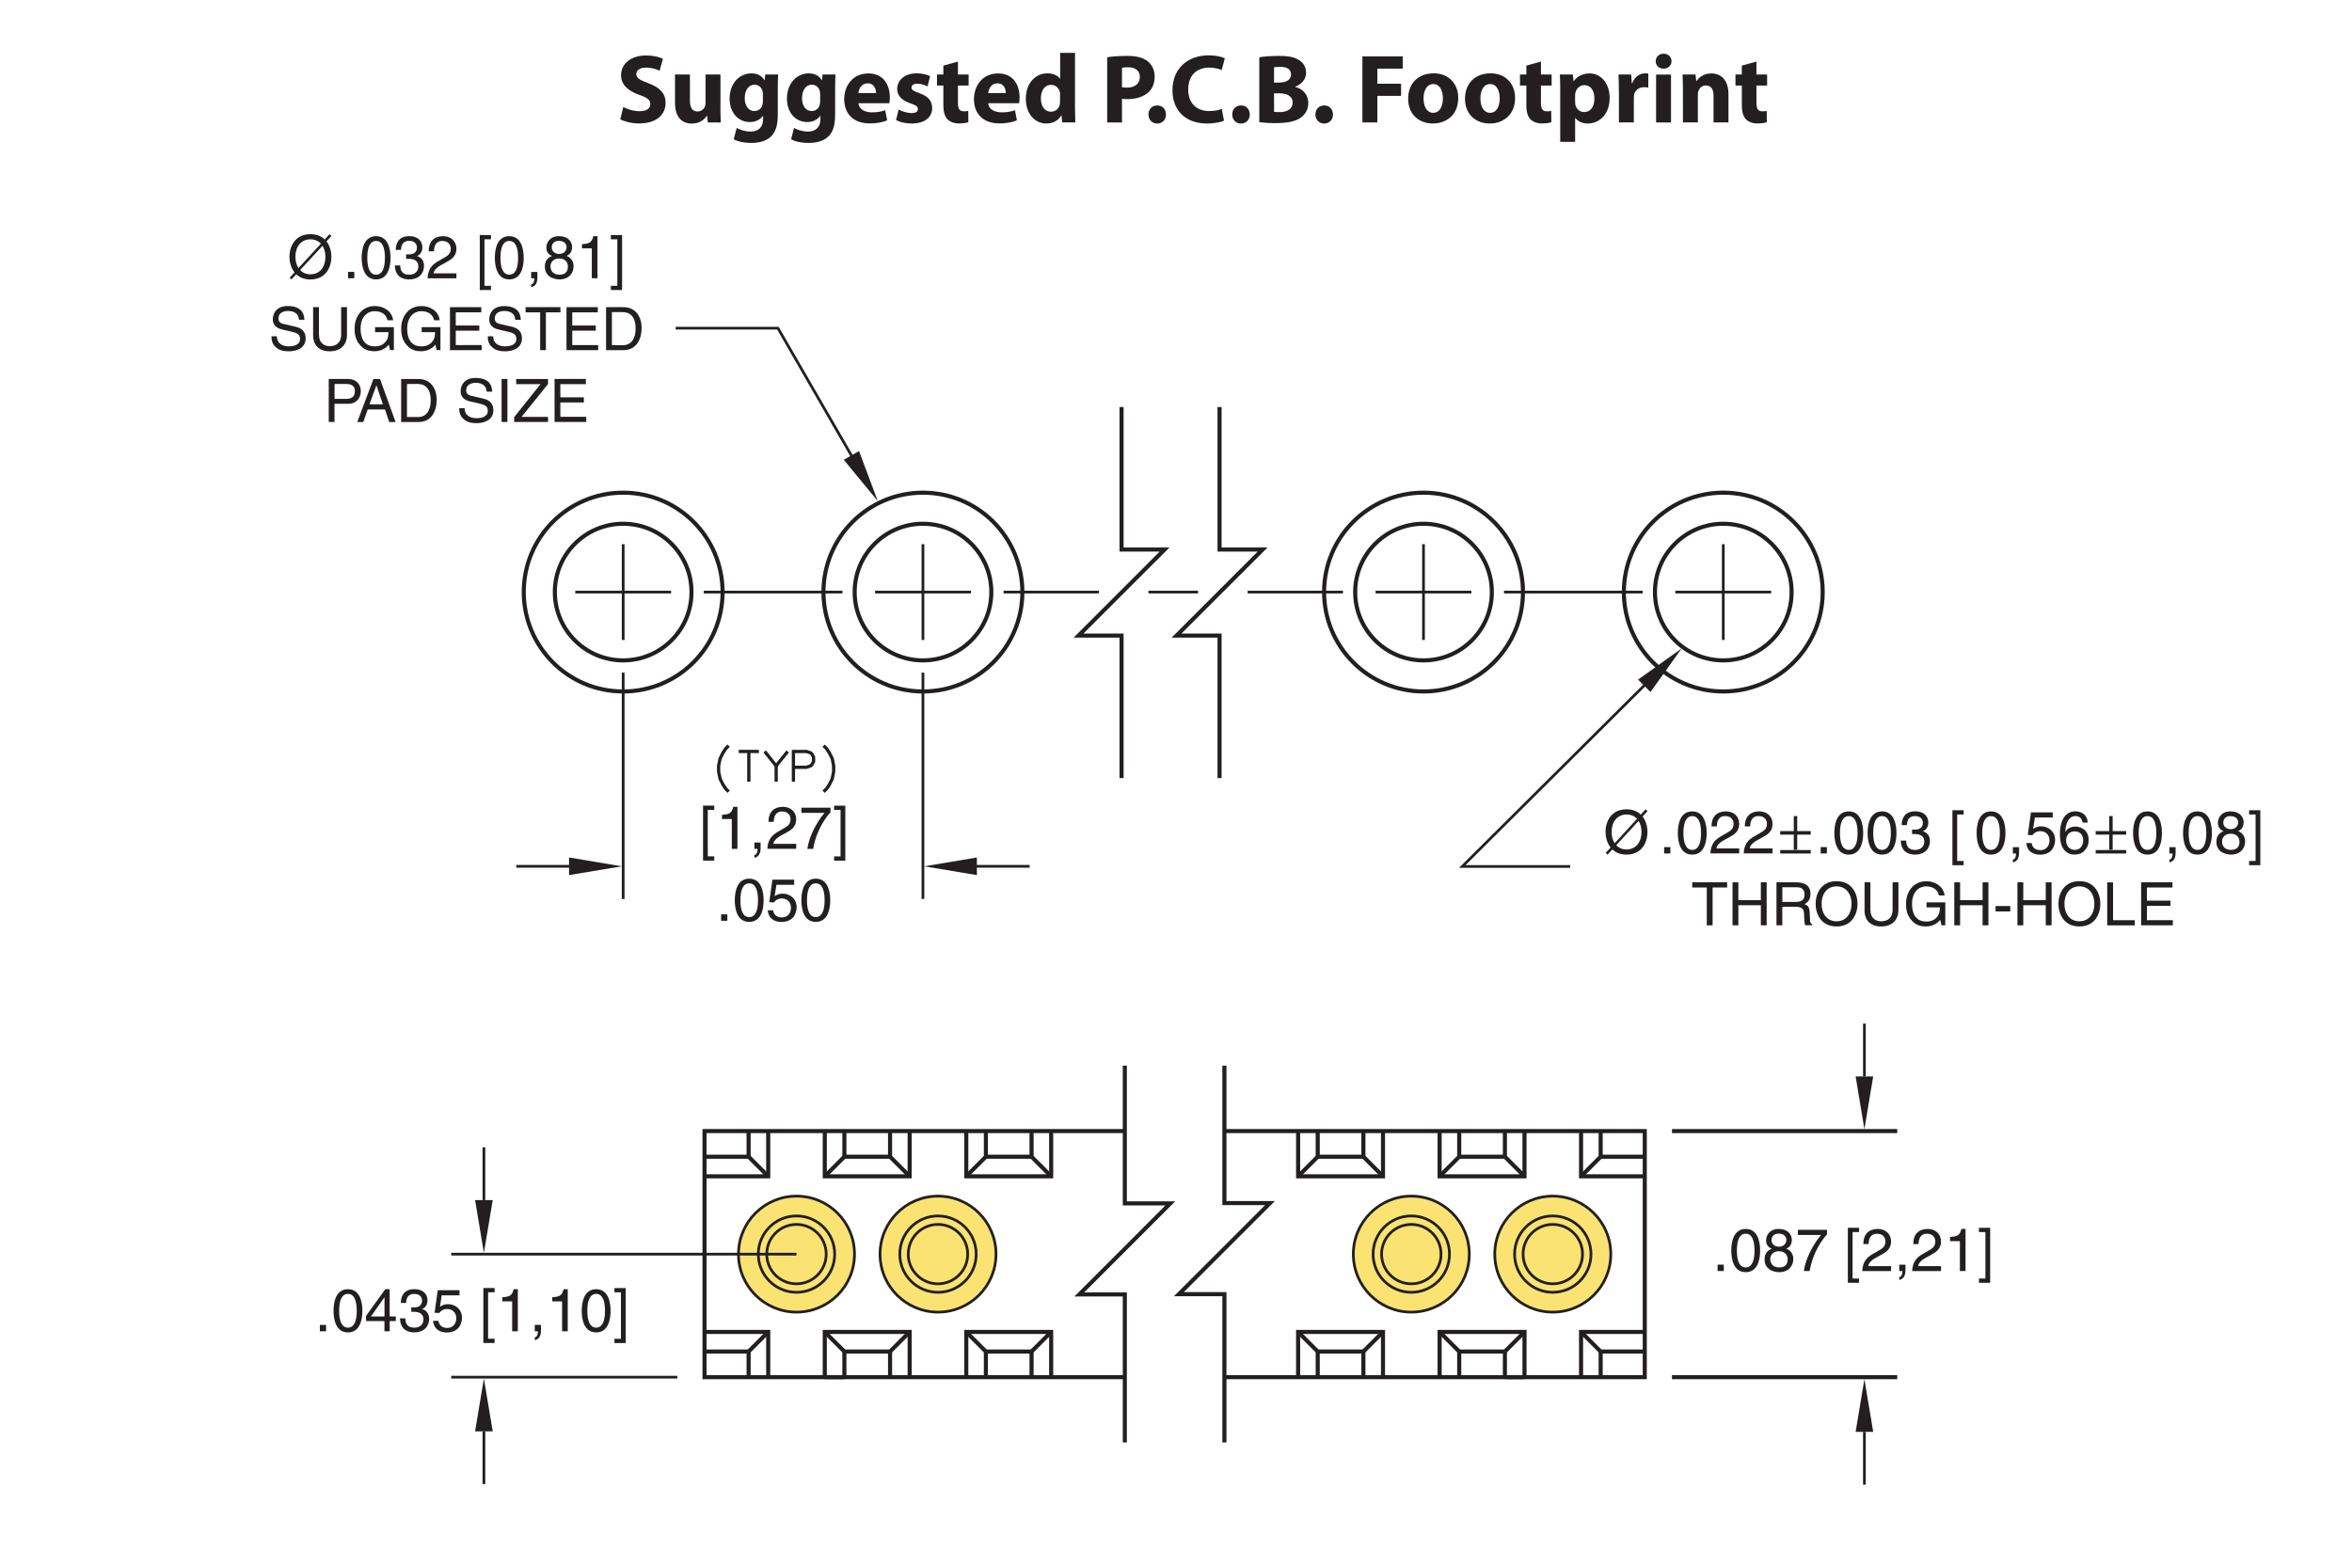 <?xml version="1.0" encoding="utf-8"?>
<!-- Generator: Adobe Illustrator 15.1.0, SVG Export Plug-In  -->
<!DOCTYPE svg PUBLIC "-//W3C//DTD SVG 1.1//EN" "http://www.w3.org/Graphics/SVG/1.1/DTD/svg11.dtd">
<svg version="1.1"
	 xmlns="http://www.w3.org/2000/svg" xmlns:xlink="http://www.w3.org/1999/xlink" xmlns:a="http://ns.adobe.com/AdobeSVGViewerExtensions/3.0/"
	 x="0px" y="0px" width="432px" height="288px" viewBox="-49.31 -7.43 432 288"
	 style="enable-background:new -49.31 -7.43 432 288;" xml:space="preserve">
<style type="text/css">
<![CDATA[
	.st0{fill:none;stroke:#231F20;stroke-width:0.6;stroke-miterlimit:10;}
	.st1{fill:none;stroke:#ED1C24;stroke-width:0.25;stroke-miterlimit:10;}
	.st2{fill:none;stroke:#231F20;stroke-width:0.5;stroke-miterlimit:10;stroke-dasharray:25.469;}
	.st3{fill:#FAE373;stroke:#231F20;stroke-width:0.5;stroke-miterlimit:10;}
	.st4{fill:#231F20;}
	.st5{fill:none;stroke:#231F20;stroke-width:0.5;stroke-miterlimit:10;}
	.st6{fill:none;stroke:#231F20;stroke-width:0.75;stroke-miterlimit:500;}
	.st7{font-size:6;}
	.st8{font-size:9;}
	.st9{fill:none;stroke:#231F20;stroke-width:0.75;stroke-linecap:round;stroke-linejoin:round;stroke-miterlimit:10;}
	.st10{letter-spacing:-1;}
	.st11{letter-spacing:-2;}
	.st12{fill:none;stroke:#231F20;stroke-width:0.5;stroke-miterlimit:10;stroke-dasharray:9.11,9.11;}
	.st13{fill:#231F20;stroke:#231F20;stroke-width:0.5;}
	.st14{fill:none;stroke:#231F20;stroke-width:0.75;stroke-miterlimit:10;}
	.st15{font-family:'Helvetica';}
	.st16{font-size:10;}
	.st17{font-size:11;}
	.st18{font-size:18;}
	.st19{font-family:'Simplex';}
	.st20{font-family:'MyriadPro-Bold';}
]]>
</style>
<defs>
</defs>
<line class="st5" x1="39.57" y1="213.04" x2="39.57" y2="203.34"/>
<line class="st5" x1="39.57" y1="255.52" x2="39.57" y2="265.21"/>
<polygon class="st4" points="37.95,213.04 41.19,213.04 39.57,222.73 "/>
<polygon class="st4" points="37.95,255.52 41.19,255.52 39.57,245.82 "/>
<line class="st5" x1="293.13" y1="190.32" x2="293.13" y2="180.62"/>
<polygon class="st4" points="291.52,190.32 294.75,190.32 293.13,200.01 "/>
<line class="st5" x1="293.13" y1="255.62" x2="293.13" y2="265.32"/>
<polygon class="st4" points="291.52,255.62 294.75,255.62 293.13,245.93 "/>
<g>
	<path class="st4" d="M10.58,237.14H9.44v-1.17h1.14V237.14z"/>
	<path class="st4" d="M14.6,237.35c-2.22,0-2.65-2.37-2.65-3.97c0-1.61,0.43-3.97,2.65-3.97c2.22,0,2.65,2.37,2.65,3.97
		C17.25,234.98,16.82,237.35,14.6,237.35z M14.6,230.27c-1.11,0-1.62,1.17-1.62,3.1c0,1.94,0.51,3.1,1.62,3.1
		c1.11,0,1.62-1.17,1.62-3.1C16.21,231.44,15.71,230.27,14.6,230.27z"/>
	<path class="st4" d="M22.27,235.26v1.88h-0.97v-1.88h-3.38v-0.95l3.54-4.91h0.8v5.02h1.13v0.84H22.27z M18.82,234.42h2.49v-3.51
		h-0.02L18.82,234.42z"/>
	<path class="st4" d="M26.23,232.74c0.17,0.01,0.34,0.02,0.51,0.02c0.75,0,1.47-0.3,1.47-1.27c0-0.46-0.28-1.22-1.43-1.22
		c-1.38,0-1.46,1.12-1.51,1.66h-0.95c0-1.13,0.46-2.53,2.5-2.53c1.5,0,2.39,0.86,2.39,2.04c0,0.99-0.57,1.46-0.99,1.59v0.02
		c0.75,0.24,1.29,0.77,1.29,1.8c0,1.27-0.81,2.49-2.78,2.49c-0.57,0-1.06-0.14-1.43-0.34c-0.86-0.45-1.09-1.34-1.16-2.23h1
		c0.03,0.73,0.21,1.71,1.65,1.71c0.99,0,1.68-0.6,1.68-1.5c0-1.3-1.14-1.42-1.8-1.42c-0.14,0-0.3,0.01-0.44,0.01V232.74z"/>
	<path class="st4" d="M31.5,232.64c0.33-0.25,0.8-0.48,1.5-0.48c1.25,0,2.54,0.88,2.54,2.48c0,0.86-0.39,2.72-2.81,2.72
		c-1.01,0-2.31-0.41-2.5-2.13h1c0.1,0.9,0.77,1.3,1.64,1.3c1,0,1.63-0.8,1.63-1.77c0-1.11-0.76-1.72-1.72-1.72
		c-0.56,0-1.07,0.26-1.43,0.74l-0.84-0.04l0.58-4.15h4v0.95h-3.28L31.5,232.64z"/>
	<path class="st4" d="M40.34,238.51h1.19v0.78h-2.06v-10.1h2.06v0.78h-1.19V238.51z"/>
	<path class="st4" d="M45.79,237.14h-1.03v-5.49h-1.8v-0.77c1.25-0.09,1.77-0.21,2.08-1.47h0.76V237.14z"/>
	<path class="st4" d="M48.91,235.97h1.14v1.08c0,1.5-0.92,1.67-1.14,1.71v-0.51c0.46-0.04,0.58-0.59,0.58-1.11h-0.58V235.97z"/>
	<path class="st4" d="M54.96,237.14h-1.03v-5.49h-1.8v-0.77c1.25-0.09,1.77-0.21,2.08-1.47h0.76V237.14z"/>
	<path class="st4" d="M60.19,237.35c-2.22,0-2.65-2.37-2.65-3.97c0-1.61,0.43-3.97,2.65-3.97c2.22,0,2.65,2.37,2.65,3.97
		C62.84,234.98,62.41,237.35,60.19,237.35z M60.19,230.27c-1.11,0-1.62,1.17-1.62,3.1c0,1.94,0.51,3.1,1.62,3.1
		c1.11,0,1.62-1.17,1.62-3.1C61.81,231.44,61.3,230.27,60.19,230.27z"/>
	<path class="st4" d="M64.74,229.98h-1.19v-0.78h2.06v10.1h-2.06v-0.78h1.19V229.98z"/>
</g>
<g>
	<path class="st4" d="M267.31,226.07h-1.14v-1.17h1.14V226.07z"/>
	<path class="st4" d="M271.33,226.28c-2.22,0-2.65-2.37-2.65-3.97c0-1.61,0.43-3.97,2.65-3.97s2.65,2.37,2.65,3.97
		C273.98,223.91,273.55,226.28,271.33,226.28z M271.33,219.21c-1.11,0-1.62,1.17-1.62,3.1c0,1.94,0.51,3.1,1.62,3.1
		s1.62-1.17,1.62-3.1C272.95,220.37,272.44,219.21,271.33,219.21z"/>
	<path class="st4" d="M278.81,221.96c1.04,0.44,1.26,1.3,1.26,1.88c0,1.24-0.79,2.44-2.62,2.44c-0.43,0-1.24-0.11-1.86-0.59
		c-0.79-0.63-0.79-1.46-0.79-1.84c0-0.95,0.5-1.55,1.31-1.88c-0.66-0.25-1.04-0.78-1.04-1.51c0-0.8,0.5-2.12,2.34-2.12
		c1.72,0,2.39,1.09,2.39,1.99C279.8,221.44,279.15,221.78,278.81,221.96z M275.84,223.87c0,0.62,0.31,1.54,1.65,1.54
		c0.7,0,1.55-0.25,1.55-1.46c0-1.04-0.73-1.51-1.61-1.51C276.34,222.44,275.84,223.16,275.84,223.87z M278.8,220.36
		c0-0.47-0.31-1.16-1.44-1.16c-1.03,0-1.29,0.71-1.29,1.21c0,0.74,0.65,1.19,1.35,1.19C278.26,221.6,278.8,221.06,278.8,220.36z"/>
	<path class="st4" d="M280.91,218.5h5.35v0.85c-0.77,0.8-2.62,3.27-3.18,6.72h-1.07c0.26-2.12,1.67-4.89,3.16-6.62h-4.26V218.5z"/>
	<path class="st4" d="M290.96,227.45h1.19v0.78h-2.06v-10.1h2.06v0.78h-1.19V227.45z"/>
	<path class="st4" d="M292.94,221.11c0-2.52,1.84-2.77,2.67-2.77c1.34,0,2.42,0.87,2.42,2.31c0,1.39-0.91,1.97-2.07,2.59l-0.8,0.44
		c-1.06,0.58-1.29,1.19-1.33,1.49h4.2v0.91h-5.29c0.05-1.61,0.78-2.46,1.81-3.07l1.02-0.59c0.83-0.47,1.42-0.79,1.42-1.8
		c0-0.62-0.4-1.4-1.53-1.4c-1.46,0-1.53,1.36-1.56,1.9H292.94z"/>
	<path class="st4" d="M299.53,224.9h1.14v1.08c0,1.5-0.92,1.67-1.14,1.71v-0.51c0.46-0.04,0.58-0.59,0.58-1.11h-0.58V224.9z"/>
	<path class="st4" d="M302.11,221.11c0-2.52,1.84-2.77,2.67-2.77c1.34,0,2.42,0.87,2.42,2.31c0,1.39-0.91,1.97-2.07,2.59l-0.8,0.44
		c-1.06,0.58-1.29,1.19-1.33,1.49h4.2v0.91h-5.29c0.05-1.61,0.78-2.46,1.81-3.07l1.02-0.59c0.83-0.47,1.42-0.79,1.42-1.8
		c0-0.62-0.4-1.4-1.53-1.4c-1.46,0-1.53,1.36-1.56,1.9H302.11z"/>
	<path class="st4" d="M311.7,226.07h-1.03v-5.49h-1.8v-0.77c1.25-0.09,1.77-0.21,2.08-1.47h0.76V226.07z"/>
	<path class="st4" d="M315.36,218.91h-1.19v-0.78h2.06v10.1h-2.06v-0.78h1.19V218.91z"/>
</g>
<g>
	<path class="st4" d="M65.17,12.24c0.72,0.38,1.87,0.76,3.04,0.76c1.26,0,1.93-0.52,1.93-1.31c0-0.76-0.58-1.19-2.03-1.69
		c-2.02-0.72-3.35-1.84-3.35-3.6c0-2.07,1.75-3.64,4.59-3.64c1.39,0,2.38,0.27,3.1,0.61l-0.61,2.2c-0.47-0.23-1.35-0.58-2.52-0.58
		c-1.19,0-1.76,0.56-1.76,1.17c0,0.77,0.67,1.12,2.25,1.71c2.14,0.79,3.13,1.91,3.13,3.62c0,2.03-1.55,3.76-4.88,3.76
		c-1.39,0-2.75-0.38-3.44-0.76L65.17,12.24z"/>
	<path class="st4" d="M83.01,12.24c0,1.15,0.04,2.09,0.07,2.83h-2.38l-0.13-1.24h-0.05c-0.34,0.54-1.17,1.44-2.75,1.44
		c-1.8,0-3.1-1.12-3.1-3.84V6.26h2.74V11c0,1.28,0.41,2.05,1.39,2.05c0.76,0,1.21-0.52,1.37-0.95c0.07-0.16,0.11-0.36,0.11-0.59
		V6.26h2.74V12.24z"/>
	<path class="st4" d="M93.54,13.79c0,1.69-0.34,3.08-1.35,3.96c-0.95,0.83-2.27,1.08-3.56,1.08c-1.17,0-2.38-0.23-3.17-0.67
		L86,16.07c0.56,0.32,1.51,0.67,2.56,0.67c1.3,0,2.29-0.68,2.29-2.32v-0.56h-0.04c-0.52,0.72-1.37,1.13-2.38,1.13
		c-2.18,0-3.73-1.76-3.73-4.29c0-2.84,1.82-4.65,4-4.65c1.21,0,1.96,0.52,2.41,1.26h0.04l0.09-1.06h2.38
		c-0.04,0.58-0.07,1.31-0.07,2.63V13.79z M90.81,9.84c0-0.16-0.02-0.34-0.05-0.5c-0.2-0.72-0.72-1.21-1.48-1.21
		c-1.01,0-1.8,0.9-1.8,2.5c0,1.31,0.65,2.34,1.78,2.34c0.72,0,1.28-0.47,1.46-1.1c0.07-0.22,0.09-0.5,0.09-0.74V9.84z"/>
	<path class="st4" d="M104.07,13.79c0,1.69-0.34,3.08-1.35,3.96c-0.95,0.83-2.27,1.08-3.56,1.08c-1.17,0-2.38-0.23-3.17-0.67
		l0.54-2.09c0.56,0.32,1.51,0.67,2.56,0.67c1.3,0,2.29-0.68,2.29-2.32v-0.56h-0.04c-0.52,0.72-1.37,1.13-2.38,1.13
		c-2.18,0-3.73-1.76-3.73-4.29c0-2.84,1.82-4.65,4-4.65c1.21,0,1.96,0.52,2.41,1.26h0.04l0.09-1.06h2.38
		c-0.04,0.58-0.07,1.31-0.07,2.63V13.79z M101.33,9.84c0-0.16-0.02-0.34-0.05-0.5c-0.2-0.72-0.72-1.21-1.48-1.21
		c-1.01,0-1.8,0.9-1.8,2.5c0,1.31,0.65,2.34,1.78,2.34c0.72,0,1.28-0.47,1.46-1.1c0.07-0.22,0.09-0.5,0.09-0.74V9.84z"/>
	<path class="st4" d="M108.37,11.54c0.07,1.13,1.21,1.67,2.48,1.67c0.94,0,1.69-0.13,2.43-0.38l0.36,1.85
		c-0.9,0.38-2,0.56-3.19,0.56c-2.99,0-4.7-1.73-4.7-4.48c0-2.23,1.39-4.7,4.45-4.7c2.84,0,3.93,2.21,3.93,4.39
		c0,0.47-0.05,0.88-0.09,1.08H108.37z M111.59,9.66c0-0.67-0.29-1.78-1.55-1.78c-1.15,0-1.62,1.06-1.69,1.78H111.59z"/>
	<path class="st4" d="M115.75,12.69c0.5,0.31,1.55,0.65,2.36,0.65c0.83,0,1.17-0.27,1.17-0.72c0-0.47-0.27-0.68-1.28-1.03
		c-1.84-0.61-2.54-1.6-2.52-2.65c0-1.66,1.4-2.9,3.58-2.9c1.03,0,1.93,0.25,2.47,0.52l-0.47,1.89c-0.4-0.22-1.17-0.5-1.91-0.5
		c-0.67,0-1.04,0.27-1.04,0.7c0,0.43,0.34,0.65,1.42,1.03c1.67,0.58,2.36,1.44,2.38,2.72c0,1.66-1.28,2.86-3.8,2.86
		c-1.15,0-2.18-0.27-2.84-0.63L115.75,12.69z"/>
	<path class="st4" d="M126.64,3.88v2.38h1.96v2.02h-1.96v3.19c0,1.06,0.27,1.55,1.08,1.55c0.38,0,0.56-0.02,0.81-0.07l0.02,2.07
		c-0.34,0.13-1.01,0.23-1.76,0.23c-0.88,0-1.62-0.31-2.07-0.76c-0.5-0.52-0.76-1.37-0.76-2.61v-3.6h-1.17V6.26h1.17V4.62
		L126.64,3.88z"/>
	<path class="st4" d="M132.2,11.54c0.07,1.13,1.21,1.67,2.48,1.67c0.94,0,1.69-0.13,2.43-0.38l0.36,1.85c-0.9,0.38-2,0.56-3.19,0.56
		c-2.99,0-4.7-1.73-4.7-4.48c0-2.23,1.39-4.7,4.45-4.7c2.84,0,3.93,2.21,3.93,4.39c0,0.47-0.05,0.88-0.09,1.08H132.2z M135.43,9.66
		c0-0.67-0.29-1.78-1.55-1.78c-1.15,0-1.62,1.06-1.69,1.78H135.43z"/>
	<path class="st4" d="M148.14,2.28v10.15c0,0.99,0.04,2.03,0.07,2.63h-2.43l-0.11-1.28h-0.05c-0.54,0.97-1.62,1.48-2.75,1.48
		c-2.09,0-3.76-1.78-3.76-4.52c-0.02-2.97,1.84-4.7,3.94-4.7c1.1,0,1.93,0.4,2.32,0.99h0.04V2.28H148.14z M145.4,9.99
		c0-0.14,0-0.34-0.04-0.5c-0.16-0.72-0.76-1.33-1.6-1.33c-1.26,0-1.89,1.12-1.89,2.5c0,1.49,0.74,2.43,1.87,2.43
		c0.79,0,1.44-0.54,1.6-1.31c0.04-0.2,0.05-0.41,0.05-0.63V9.99z"/>
	<path class="st4" d="M154.05,3.09c0.85-0.14,2.03-0.25,3.71-0.25c1.69,0,2.9,0.32,3.71,0.97c0.79,0.61,1.3,1.62,1.3,2.81
		c0,1.19-0.38,2.21-1.12,2.88c-0.94,0.86-2.32,1.28-3.94,1.28c-0.36,0-0.68-0.02-0.94-0.07v4.36h-2.72V3.09z M156.77,8.6
		c0.23,0.05,0.5,0.07,0.92,0.07c1.46,0,2.36-0.74,2.36-1.96c0-1.12-0.77-1.78-2.16-1.78c-0.54,0-0.92,0.04-1.12,0.09V8.6z"/>
	<path class="st4" d="M161.63,13.61c0-0.99,0.67-1.67,1.62-1.67c0.94,0,1.58,0.67,1.6,1.67c0,0.95-0.65,1.66-1.64,1.66
		C162.3,15.26,161.63,14.56,161.63,13.61z"/>
	<path class="st4" d="M175.5,14.74c-0.49,0.23-1.64,0.52-3.1,0.52c-4.2,0-6.36-2.63-6.36-6.09c0-4.14,2.95-6.43,6.63-6.43
		c1.42,0,2.5,0.27,2.99,0.54l-0.58,2.16c-0.54-0.23-1.31-0.45-2.3-0.45c-2.16,0-3.85,1.31-3.85,4.02c0,2.43,1.44,3.96,3.87,3.96
		c0.85,0,1.75-0.16,2.3-0.4L175.5,14.74z"/>
	<path class="st4" d="M177.02,13.61c0-0.99,0.67-1.67,1.62-1.67c0.94,0,1.58,0.67,1.6,1.67c0,0.95-0.65,1.66-1.64,1.66
		C177.69,15.26,177.02,14.56,177.02,13.61z"/>
	<path class="st4" d="M181.99,3.09c0.72-0.13,2.16-0.25,3.55-0.25c1.67,0,2.7,0.16,3.6,0.68c0.85,0.45,1.44,1.28,1.44,2.4
		c0,1.06-0.63,2.05-2,2.57v0.04c1.39,0.36,2.41,1.42,2.41,2.97c0,1.12-0.5,1.98-1.26,2.59c-0.88,0.7-2.36,1.1-4.77,1.1
		c-1.35,0-2.36-0.09-2.97-0.18V3.09z M184.71,7.74h0.9c1.46,0,2.21-0.59,2.21-1.49c0-0.92-0.7-1.4-1.95-1.4
		c-0.61,0-0.95,0.04-1.17,0.07V7.74z M184.71,13.12c0.27,0.04,0.59,0.04,1.06,0.04c1.24,0,2.34-0.49,2.34-1.76
		c0-1.21-1.1-1.69-2.47-1.69h-0.94V13.12z"/>
	<path class="st4" d="M192.3,13.61c0-0.99,0.67-1.67,1.62-1.67c0.94,0,1.58,0.67,1.6,1.67c0,0.95-0.65,1.66-1.64,1.66
		C192.97,15.26,192.3,14.56,192.3,13.61z"/>
	<path class="st4" d="M200.93,2.93h7.4v2.25h-4.66v2.77h4.36v2.23h-4.36v4.88h-2.74V2.93z"/>
	<path class="st4" d="M218.53,10.56c0,3.22-2.29,4.7-4.65,4.7c-2.57,0-4.55-1.69-4.55-4.54c0-2.86,1.87-4.68,4.72-4.68
		C216.73,6.05,218.53,7.9,218.53,10.56z M212.16,10.65c0,1.51,0.63,2.65,1.8,2.65c1.08,0,1.75-1.06,1.75-2.66
		c0-1.3-0.5-2.63-1.75-2.63C212.66,8.01,212.16,9.36,212.16,10.65z"/>
	<path class="st4" d="M228.97,10.56c0,3.22-2.29,4.7-4.65,4.7c-2.57,0-4.55-1.69-4.55-4.54c0-2.86,1.87-4.68,4.72-4.68
		C227.17,6.05,228.97,7.9,228.97,10.56z M222.6,10.65c0,1.51,0.63,2.65,1.8,2.65c1.08,0,1.75-1.06,1.75-2.66
		c0-1.3-0.5-2.63-1.75-2.63C223.1,8.01,222.6,9.36,222.6,10.65z"/>
	<path class="st4" d="M233.72,3.88v2.38h1.96v2.02h-1.96v3.19c0,1.06,0.27,1.55,1.08,1.55c0.38,0,0.56-0.02,0.81-0.07l0.02,2.07
		c-0.34,0.13-1.01,0.23-1.76,0.23c-0.88,0-1.62-0.31-2.07-0.76c-0.5-0.52-0.76-1.37-0.76-2.61v-3.6h-1.17V6.26h1.17V4.62
		L233.72,3.88z"/>
	<path class="st4" d="M237.27,9.21c0-1.15-0.04-2.13-0.07-2.95h2.38l0.13,1.22h0.04c0.65-0.92,1.66-1.42,2.93-1.42
		c1.93,0,3.66,1.67,3.66,4.48c0,3.21-2.04,4.72-4,4.72c-1.06,0-1.89-0.43-2.29-1.01H240v4.38h-2.74V9.21z M240,11.28
		c0,0.22,0.02,0.4,0.05,0.58c0.18,0.74,0.81,1.3,1.6,1.3c1.19,0,1.89-0.99,1.89-2.48c0-1.4-0.63-2.47-1.85-2.47
		c-0.78,0-1.46,0.58-1.64,1.39c-0.04,0.14-0.05,0.32-0.05,0.49V11.28z"/>
	<path class="st4" d="M248.03,9.16c0-1.3-0.02-2.14-0.07-2.9h2.34l0.11,1.62h0.07c0.45-1.3,1.51-1.84,2.38-1.84
		c0.25,0,0.38,0.02,0.58,0.05v2.57c-0.22-0.04-0.43-0.07-0.74-0.07c-1.01,0-1.69,0.54-1.87,1.39c-0.04,0.18-0.05,0.4-0.05,0.61v4.47
		h-2.74V9.16z"/>
	<path class="st4" d="M257.7,3.81c0,0.76-0.56,1.37-1.48,1.37c-0.86,0-1.42-0.61-1.42-1.37c0-0.77,0.58-1.37,1.46-1.37
		C257.14,2.44,257.68,3.04,257.7,3.81z M254.87,15.07v-8.8h2.74v8.8H254.87z"/>
	<path class="st4" d="M259.8,9.07c0-1.1-0.04-2.02-0.07-2.81h2.38l0.13,1.22h0.05c0.36-0.58,1.24-1.42,2.72-1.42
		c1.8,0,3.15,1.21,3.15,3.8v5.2h-2.74v-4.88c0-1.13-0.39-1.91-1.39-1.91c-0.76,0-1.21,0.52-1.4,1.03c-0.07,0.18-0.09,0.43-0.09,0.68
		v5.08h-2.74V9.07z"/>
	<path class="st4" d="M273.3,3.88v2.38h1.96v2.02h-1.96v3.19c0,1.06,0.27,1.55,1.08,1.55c0.38,0,0.56-0.02,0.81-0.07l0.02,2.07
		c-0.34,0.13-1.01,0.23-1.76,0.23c-0.88,0-1.62-0.31-2.07-0.76c-0.5-0.52-0.76-1.37-0.76-2.61v-3.6h-1.17V6.26h1.17V4.62L273.3,3.88
		z"/>
</g>
<line class="st14" x1="143.76" y1="208.67" x2="140.16" y2="205.07"/>
<line class="st14" x1="140.16" y1="205.07" x2="140.16" y2="200.36"/>
<line class="st14" x1="117.77" y1="208.67" x2="114.17" y2="205.07"/>
<line class="st14" x1="114.17" y1="205.07" x2="114.17" y2="200.36"/>
<line class="st14" x1="131.77" y1="205.07" x2="131.77" y2="200.36"/>
<line class="st14" x1="131.77" y1="205.07" x2="140.16" y2="205.07"/>
<line class="st14" x1="105.78" y1="205.07" x2="105.78" y2="200.36"/>
<line class="st14" x1="105.78" y1="205.07" x2="114.17" y2="205.07"/>
<line class="st14" x1="88.19" y1="205.07" x2="88.19" y2="200.36"/>
<line class="st14" x1="80.09" y1="205.07" x2="88.19" y2="205.07"/>
<line class="st14" x1="91.79" y1="208.67" x2="88.19" y2="205.07"/>
<line class="st14" x1="131.77" y1="205.07" x2="128.17" y2="208.67"/>
<line class="st14" x1="105.78" y1="205.07" x2="102.18" y2="208.67"/>
<polyline class="st14" points="80.09,208.67 91.79,208.67 91.79,200.36 "/>
<polyline class="st14" points="102.18,200.36 102.18,208.67 117.77,208.67 117.77,200.36 "/>
<polyline class="st14" points="128.17,200.36 128.17,208.67 143.76,208.67 143.76,200.36 "/>
<line class="st14" x1="128.17" y1="237.26" x2="131.77" y2="240.86"/>
<line class="st14" x1="140.16" y1="240.86" x2="143.76" y2="237.26"/>
<line class="st14" x1="140.16" y1="240.86" x2="131.77" y2="240.86"/>
<line class="st14" x1="140.16" y1="245.57" x2="140.16" y2="240.86"/>
<line class="st14" x1="131.77" y1="245.57" x2="131.77" y2="240.86"/>
<line class="st14" x1="114.17" y1="240.86" x2="117.77" y2="237.26"/>
<line class="st14" x1="114.17" y1="245.57" x2="114.17" y2="240.86"/>
<line class="st14" x1="102.18" y1="237.26" x2="105.78" y2="240.86"/>
<line class="st14" x1="114.17" y1="240.86" x2="105.78" y2="240.86"/>
<line class="st14" x1="105.78" y1="245.57" x2="105.78" y2="240.86"/>
<line class="st14" x1="88.19" y1="240.86" x2="91.79" y2="237.26"/>
<line class="st14" x1="88.19" y1="240.86" x2="80.09" y2="240.86"/>
<polyline class="st14" points="91.79,245.57 91.79,237.26 80.09,237.26 "/>
<line class="st14" x1="88.19" y1="245.57" x2="88.19" y2="240.86"/>
<line class="st14" x1="105.78" y1="245.57" x2="102.18" y2="245.57"/>
<polyline class="st14" points="102.18,245.57 102.18,237.26 117.77,237.26 117.77,245.57 "/>
<polyline class="st14" points="128.17,245.57 128.17,237.26 143.76,237.26 143.76,245.57 "/>
<path class="st3" d="M107.64,222.97c0-5.89-4.77-10.66-10.65-10.66s-10.66,4.77-10.66,10.66c0,5.88,4.77,10.65,10.66,10.65
	S107.64,228.85,107.64,222.97L107.64,222.97z"/>
<path class="st3" d="M133.63,222.97c0-5.89-4.77-10.66-10.65-10.66s-10.65,4.77-10.65,10.66c0,5.88,4.77,10.65,10.65,10.65
	S133.63,228.85,133.63,222.97L133.63,222.97z"/>
<polyline class="st14" points="157.29,200.36 80.09,200.36 80.09,245.57 157.29,245.57 "/>
<path class="st5" d="M129.99,222.97c0-3.88-3.14-7.02-7.02-7.02c-3.87,0-7.01,3.14-7.01,7.02c0,3.87,3.14,7.01,7.01,7.01
	C126.85,229.98,129.99,226.84,129.99,222.97L129.99,222.97z"/>
<path class="st5" d="M128.43,222.97c0-3.02-2.44-5.46-5.46-5.46c-3.02,0-5.46,2.44-5.46,5.46c0,3.01,2.44,5.45,5.46,5.45
	C125.98,228.42,128.43,225.98,128.43,222.97L128.43,222.97z"/>
<path class="st5" d="M104,222.97c0-3.88-3.14-7.02-7.01-7.02c-3.88,0-7.02,3.14-7.02,7.02c0,3.87,3.14,7.01,7.02,7.01
	C100.86,229.98,104,226.84,104,222.97L104,222.97z"/>
<path class="st5" d="M102.44,222.97c0-3.02-2.44-5.46-5.46-5.46c-3.01,0-5.46,2.44-5.46,5.46c0,3.01,2.44,5.45,5.46,5.45
	C100,228.42,102.44,225.98,102.44,222.97L102.44,222.97z"/>
<polyline class="st6" points="175.58,257.57 175.58,230.32 167.22,230.32 183.95,213.59 175.58,213.59 175.58,188.34 "/>
<polyline class="st6" points="157.29,257.57 157.29,230.37 148.93,230.37 165.65,213.64 157.29,213.64 157.29,188.34 "/>
<line class="st14" x1="189.12" y1="208.67" x2="192.72" y2="205.07"/>
<line class="st14" x1="192.72" y1="205.07" x2="192.72" y2="200.36"/>
<line class="st14" x1="215.11" y1="208.67" x2="218.71" y2="205.07"/>
<line class="st14" x1="218.71" y1="205.07" x2="218.71" y2="200.36"/>
<line class="st14" x1="201.11" y1="205.07" x2="201.11" y2="200.36"/>
<line class="st14" x1="201.11" y1="205.07" x2="192.72" y2="205.07"/>
<line class="st14" x1="227.1" y1="205.07" x2="227.1" y2="200.36"/>
<line class="st14" x1="227.1" y1="205.07" x2="218.71" y2="205.07"/>
<line class="st14" x1="244.69" y1="205.07" x2="244.69" y2="200.36"/>
<line class="st14" x1="252.79" y1="205.07" x2="244.69" y2="205.07"/>
<line class="st14" x1="241.09" y1="208.67" x2="244.69" y2="205.07"/>
<line class="st14" x1="201.11" y1="205.07" x2="204.71" y2="208.67"/>
<line class="st14" x1="227.1" y1="205.07" x2="230.7" y2="208.67"/>
<polyline class="st14" points="252.79,208.67 241.09,208.67 241.09,200.36 "/>
<polyline class="st14" points="230.7,200.36 230.7,208.67 215.11,208.67 215.11,200.36 "/>
<polyline class="st14" points="204.71,200.36 204.71,208.67 189.12,208.67 189.12,200.36 "/>
<line class="st14" x1="204.71" y1="237.26" x2="201.11" y2="240.86"/>
<line class="st14" x1="192.72" y1="240.86" x2="189.12" y2="237.26"/>
<line class="st14" x1="192.72" y1="240.86" x2="201.11" y2="240.86"/>
<line class="st14" x1="192.72" y1="245.57" x2="192.72" y2="240.86"/>
<line class="st14" x1="201.11" y1="245.57" x2="201.11" y2="240.86"/>
<line class="st14" x1="218.71" y1="240.86" x2="215.11" y2="237.26"/>
<line class="st14" x1="218.71" y1="245.57" x2="218.71" y2="240.86"/>
<line class="st14" x1="230.7" y1="237.26" x2="227.1" y2="240.86"/>
<line class="st14" x1="218.71" y1="240.86" x2="227.1" y2="240.86"/>
<line class="st14" x1="227.1" y1="245.57" x2="227.1" y2="240.86"/>
<line class="st14" x1="244.69" y1="240.86" x2="241.09" y2="237.26"/>
<line class="st14" x1="244.69" y1="240.86" x2="252.79" y2="240.86"/>
<polyline class="st14" points="241.09,245.57 241.09,237.26 252.79,237.26 "/>
<line class="st14" x1="244.69" y1="245.57" x2="244.69" y2="240.86"/>
<line class="st14" x1="227.1" y1="245.57" x2="230.7" y2="245.57"/>
<polyline class="st14" points="230.7,245.57 230.7,237.26 215.11,237.26 215.11,245.57 "/>
<polyline class="st14" points="204.71,245.57 204.71,237.26 189.12,237.26 189.12,245.57 "/>
<path class="st3" d="M225.24,222.97c0-5.89,4.77-10.66,10.65-10.66s10.66,4.77,10.66,10.66c0,5.88-4.77,10.65-10.66,10.65
	S225.24,228.85,225.24,222.97L225.24,222.97z"/>
<path class="st3" d="M199.26,222.97c0-5.89,4.77-10.66,10.65-10.66c5.88,0,10.65,4.77,10.65,10.66c0,5.88-4.77,10.65-10.65,10.65
	C204.03,233.62,199.26,228.85,199.26,222.97L199.26,222.97z"/>
<polyline class="st14" points="175.59,200.36 252.79,200.36 252.79,245.57 175.59,245.57 "/>
<path class="st5" d="M202.89,222.97c0-3.88,3.14-7.02,7.02-7.02c3.87,0,7.01,3.14,7.01,7.02c0,3.87-3.14,7.01-7.01,7.01
	C206.04,229.98,202.89,226.84,202.89,222.97L202.89,222.97z"/>
<path class="st5" d="M204.45,222.97c0-3.02,2.44-5.46,5.46-5.46c3.02,0,5.46,2.44,5.46,5.46c0,3.01-2.44,5.45-5.46,5.45
	C206.9,228.42,204.45,225.98,204.45,222.97L204.45,222.97z"/>
<path class="st5" d="M228.88,222.97c0-3.88,3.14-7.02,7.01-7.02c3.88,0,7.02,3.14,7.02,7.02c0,3.87-3.14,7.01-7.02,7.01
	C232.02,229.98,228.88,226.84,228.88,222.97L228.88,222.97z"/>
<path class="st5" d="M230.44,222.97c0-3.02,2.44-5.46,5.46-5.46c3.01,0,5.46,2.44,5.46,5.46c0,3.01-2.44,5.45-5.46,5.45
	C232.88,228.42,230.44,225.98,230.44,222.97L230.44,222.97z"/>
<line class="st6" x1="257.79" y1="200.36" x2="299.16" y2="200.36"/>
<line class="st6" x1="257.79" y1="245.57" x2="299.16" y2="245.57"/>
<line class="st5" x1="75.09" y1="245.57" x2="33.57" y2="245.57"/>
<line class="st5" x1="96.98" y1="222.97" x2="33.57" y2="222.97"/>
<polygon class="st4" points="105.67,77.04 108.47,75.43 111.92,84.63 "/>
<polyline class="st5" points="107.76,77.44 93.57,52.86 93.49,52.86 74.79,52.86 "/>
<polyline class="st0" points="84.53,129.56 84,130.08 83.48,130.88 82.95,131.94 82.68,133.26 82.68,134.32 82.95,135.64 
	83.48,136.7 84,137.49 84.53,138.01 "/>
<line class="st0" x1="88.23" y1="130.62" x2="88.23" y2="136.17"/>
<line class="st0" x1="86.38" y1="130.62" x2="90.08" y2="130.62"/>
<polyline class="st0" points="91.14,130.62 93.25,133.26 95.36,130.62 "/>
<line class="st0" x1="93.25" y1="133.26" x2="93.25" y2="136.17"/>
<polyline class="st0" points="96.42,136.17 96.42,130.62 98.8,130.62 99.59,130.88 99.85,131.15 100.12,131.67 100.12,132.46 
	99.85,133 99.59,133.26 98.8,133.53 96.42,133.53 "/>
<polyline class="st0" points="101.96,129.56 102.5,130.08 103.02,130.88 103.55,131.94 103.81,133.26 103.81,134.32 103.55,135.64 
	103.02,136.7 102.5,137.49 101.96,138.01 "/>
<polygon class="st4" points="130.12,153.33 130.12,150.1 120.42,151.72 "/>
<line class="st5" x1="129.12" y1="151.72" x2="139.81" y2="151.72"/>
<polygon class="st4" points="55.21,153.33 55.21,150.1 64.91,151.72 "/>
<line class="st5" x1="56.21" y1="151.72" x2="45.52" y2="151.72"/>
<g>
	<g>
		<line class="st5" x1="135.02" y1="101.34" x2="152.52" y2="101.34"/>
		<line class="st12" x1="161.63" y1="101.34" x2="175.29" y2="101.34"/>
		<line class="st5" x1="179.85" y1="101.34" x2="197.35" y2="101.34"/>
	</g>
</g>
<polyline class="st14" points="156.69,135.51 156.69,109.33 148.79,109.33 164.59,93.53 156.69,93.53 156.69,67.35 "/>
<polyline class="st14" points="174.69,135.51 174.69,109.33 166.79,109.33 182.59,93.53 174.69,93.53 174.69,67.35 "/>
<g>
	<path class="st4" d="M10.66,36.92c0.66,0.85,0.9,1.94,0.9,2.83c0,1.71-0.9,4.16-3.85,4.16c-1.16,0-2-0.38-2.6-0.96L4.23,43.9
		L3.88,43.6l0.91-0.99c-0.68-0.85-0.94-1.96-0.94-2.86c0-1.71,0.9-4.16,3.85-4.16c1.19,0,2.05,0.4,2.63,0.98l0.89-0.98l0.34,0.33
		L10.66,36.92z M9.63,37.34c-0.46-0.51-1.12-0.8-1.93-0.8c-1.72,0-2.75,1.35-2.75,3.21c0,0.8,0.2,1.51,0.56,2.07L9.63,37.34z
		 M5.82,42.18c0.46,0.5,1.1,0.78,1.89,0.78c1.72,0,2.75-1.35,2.75-3.21c0-0.79-0.19-1.5-0.54-2.02L5.82,42.18z"/>
	<path class="st4" d="M15.76,43.69h-1.14v-1.17h1.14V43.69z"/>
	<path class="st4" d="M19.77,43.9c-2.22,0-2.65-2.37-2.65-3.97c0-1.61,0.43-3.97,2.65-3.97c2.22,0,2.65,2.37,2.65,3.97
		C22.42,41.54,21.99,43.9,19.77,43.9z M19.77,36.83c-1.11,0-1.62,1.17-1.62,3.1c0,1.94,0.51,3.1,1.62,3.1c1.11,0,1.62-1.17,1.62-3.1
		C21.39,38,20.88,36.83,19.77,36.83z"/>
	<path class="st4" d="M25.29,39.29c0.17,0.01,0.34,0.02,0.51,0.02c0.75,0,1.47-0.3,1.47-1.27c0-0.46-0.28-1.22-1.43-1.22
		c-1.38,0-1.46,1.12-1.51,1.66h-0.95c0-1.13,0.46-2.53,2.5-2.53c1.5,0,2.39,0.86,2.39,2.04c0,0.99-0.57,1.46-0.99,1.6v0.02
		c0.75,0.24,1.29,0.77,1.29,1.8c0,1.27-0.81,2.49-2.78,2.49c-0.57,0-1.06-0.14-1.43-0.34c-0.86-0.45-1.09-1.34-1.16-2.23h1
		c0.03,0.73,0.21,1.71,1.65,1.71c0.99,0,1.68-0.6,1.68-1.5c0-1.3-1.14-1.42-1.8-1.42c-0.14,0-0.3,0.01-0.44,0.01V39.29z"/>
	<path class="st4" d="M29.43,38.73c0-2.52,1.84-2.77,2.67-2.77c1.34,0,2.42,0.87,2.42,2.31c0,1.39-0.91,1.97-2.07,2.59l-0.8,0.44
		c-1.06,0.58-1.29,1.19-1.33,1.49h4.2v0.91h-5.29c0.05-1.61,0.78-2.46,1.81-3.07l1.02-0.59c0.83-0.47,1.42-0.79,1.42-1.8
		c0-0.62-0.4-1.4-1.53-1.4c-1.46,0-1.53,1.36-1.56,1.9H29.43z"/>
	<path class="st4" d="M39.68,45.07h1.19v0.78h-2.06v-10.1h2.06v0.78h-1.19V45.07z"/>
	<path class="st4" d="M44.23,43.9c-2.22,0-2.65-2.37-2.65-3.97c0-1.61,0.43-3.97,2.65-3.97c2.22,0,2.65,2.37,2.65,3.97
		C46.89,41.54,46.46,43.9,44.23,43.9z M44.23,36.83c-1.11,0-1.62,1.17-1.62,3.1c0,1.94,0.51,3.1,1.62,3.1c1.11,0,1.62-1.17,1.62-3.1
		C45.85,38,45.35,36.83,44.23,36.83z"/>
	<path class="st4" d="M48.25,42.53h1.14v1.08c0,1.5-0.92,1.67-1.14,1.71v-0.51c0.46-0.04,0.58-0.59,0.58-1.11h-0.58V42.53z"/>
	<path class="st4" d="M54.77,39.58c1.04,0.44,1.27,1.3,1.27,1.88c0,1.24-0.79,2.44-2.62,2.44c-0.43,0-1.24-0.11-1.86-0.59
		c-0.79-0.63-0.79-1.46-0.79-1.84c0-0.95,0.5-1.55,1.31-1.88c-0.66-0.25-1.04-0.78-1.04-1.51c0-0.8,0.5-2.12,2.34-2.12
		c1.72,0,2.39,1.09,2.39,1.99C55.76,39.06,55.11,39.4,54.77,39.58z M51.8,41.49c0,0.62,0.31,1.54,1.65,1.54
		c0.7,0,1.55-0.25,1.55-1.46c0-1.04-0.73-1.51-1.61-1.51C52.31,40.06,51.8,40.78,51.8,41.49z M54.76,37.98
		c0-0.47-0.31-1.16-1.44-1.16c-1.03,0-1.29,0.72-1.29,1.21c0,0.74,0.65,1.19,1.35,1.19C54.22,39.23,54.76,38.69,54.76,37.98z"/>
	<path class="st4" d="M60.42,43.69h-1.03v-5.49h-1.8v-0.77c1.25-0.09,1.77-0.21,2.08-1.47h0.76V43.69z"/>
	<path class="st4" d="M64.08,36.53h-1.19v-0.78h2.06v10.1h-2.06v-0.78h1.19V36.53z"/>
	<path class="st4" d="M5.6,51.31c-0.05-1.22-1.07-1.61-1.96-1.61c-0.67,0-1.8,0.19-1.8,1.39c0,0.67,0.47,0.89,0.94,1l2.26,0.52
		c1.02,0.24,1.79,0.86,1.79,2.11c0,1.87-1.74,2.39-3.09,2.39c-1.46,0-2.04-0.44-2.39-0.76c-0.67-0.6-0.8-1.27-0.8-2h1
		c0,1.43,1.17,1.85,2.18,1.85c0.77,0,2.07-0.2,2.07-1.33c0-0.83-0.38-1.09-1.68-1.4l-1.62-0.37C1.97,52.97,0.8,52.6,0.8,51.23
		c0-1.23,0.8-2.44,2.72-2.44c2.76,0,3.04,1.65,3.08,2.52H5.6z"/>
	<path class="st4" d="M14.42,49v5.13c0,1.62-1.01,2.98-3.18,2.98c-2.12,0-3.04-1.36-3.04-2.84V49h1.07v4.97c0,1.72,1.05,2.19,2,2.19
		c0.98,0,2.08-0.45,2.08-2.17V49H14.42z"/>
	<path class="st4" d="M19.56,52.67h3.47v4.22h-0.69l-0.25-1.02c-0.54,0.75-1.53,1.23-2.61,1.23c-1.35,0-2.01-0.5-2.42-0.89
		c-1.21-1.14-1.24-2.5-1.24-3.33c0-1.93,1.17-4.09,3.74-4.09c1.47,0,3.11,0.84,3.34,2.61h-1.03c-0.34-1.38-1.5-1.66-2.37-1.66
		c-1.42,0-2.58,1.13-2.58,3.2c0,1.61,0.53,3.26,2.63,3.26c0.4,0,1.03-0.04,1.62-0.51c0.69-0.55,0.87-1.25,0.87-2.1h-2.46V52.67z"/>
	<path class="st4" d="M28.12,52.67h3.47v4.22h-0.69l-0.25-1.02c-0.54,0.75-1.53,1.23-2.61,1.23c-1.35,0-2.01-0.5-2.42-0.89
		c-1.21-1.14-1.24-2.5-1.24-3.33c0-1.93,1.17-4.09,3.74-4.09c1.47,0,3.11,0.84,3.34,2.61h-1.03c-0.34-1.38-1.5-1.66-2.37-1.66
		c-1.42,0-2.58,1.13-2.58,3.2c0,1.61,0.53,3.26,2.63,3.26c0.4,0,1.03-0.04,1.62-0.51c0.69-0.55,0.87-1.25,0.87-2.1h-2.46V52.67z"/>
	<path class="st4" d="M39.17,56.9h-5.83V49h5.75v0.95h-4.69v2.42h4.32v0.95h-4.32v2.64h4.76V56.9z"/>
	<path class="st4" d="M45.33,51.31c-0.05-1.22-1.07-1.61-1.96-1.61c-0.67,0-1.8,0.19-1.8,1.39c0,0.67,0.47,0.89,0.94,1l2.26,0.52
		c1.02,0.24,1.79,0.86,1.79,2.11c0,1.87-1.74,2.39-3.09,2.39c-1.46,0-2.04-0.44-2.39-0.76c-0.67-0.6-0.8-1.27-0.8-2h1
		c0,1.43,1.17,1.85,2.18,1.85c0.77,0,2.07-0.2,2.07-1.33c0-0.83-0.38-1.09-1.68-1.4l-1.62-0.37c-0.52-0.12-1.68-0.48-1.68-1.86
		c0-1.23,0.8-2.44,2.72-2.44c2.76,0,3.04,1.65,3.08,2.52H45.33z"/>
	<path class="st4" d="M47.22,49h6.41v0.95h-2.67v6.95H49.9v-6.95h-2.67V49z"/>
	<path class="st4" d="M60.57,56.9h-5.83V49h5.75v0.95H55.8v2.42h4.32v0.95H55.8v2.64h4.76V56.9z"/>
	<path class="st4" d="M62.02,49h3.2c2.06,0,3.32,1.56,3.32,3.84c0,1.77-0.77,4.06-3.37,4.06h-3.16V49z M63.08,55.98h2.07
		c1.39,0,2.29-1.09,2.29-3.08s-0.91-2.99-2.37-2.99h-1.99V55.98z"/>
	<path class="st4" d="M12.14,70.09h-1.07v-7.9h3.55c1.46,0,2.34,0.95,2.34,2.22c0,1.1-0.63,2.34-2.34,2.34h-2.49V70.09z
		 M12.14,65.85h2.12c0.96,0,1.61-0.35,1.61-1.42c0-1-0.68-1.32-1.56-1.32h-2.17V65.85z"/>
	<path class="st4" d="M18.23,67.8l-0.82,2.3h-1.1l2.97-7.9h1.21l2.86,7.9h-1.17l-0.78-2.3H18.23z M21.01,66.85l-1.17-3.48h-0.02
		l-1.27,3.48H21.01z"/>
	<path class="st4" d="M24.38,62.2h3.2c2.06,0,3.32,1.56,3.32,3.84c0,1.77-0.77,4.06-3.37,4.06h-3.16V62.2z M25.44,69.18h2.07
		c1.39,0,2.29-1.09,2.29-3.08s-0.91-2.99-2.37-2.99h-1.99V69.18z"/>
	<path class="st4" d="M40.08,64.51c-0.05-1.22-1.07-1.61-1.96-1.61c-0.67,0-1.8,0.19-1.8,1.39c0,0.67,0.47,0.89,0.94,1l2.26,0.52
		c1.02,0.24,1.79,0.86,1.79,2.11c0,1.87-1.74,2.39-3.09,2.39c-1.46,0-2.04-0.44-2.39-0.76c-0.67-0.6-0.8-1.27-0.8-2h1
		c0,1.43,1.17,1.85,2.18,1.85c0.77,0,2.07-0.2,2.07-1.33c0-0.83-0.38-1.09-1.68-1.4l-1.62-0.37c-0.52-0.12-1.68-0.48-1.68-1.86
		c0-1.23,0.8-2.44,2.72-2.44c2.76,0,3.04,1.65,3.08,2.52H40.08z"/>
	<path class="st4" d="M43.89,70.09h-1.07v-7.9h1.07V70.09z"/>
	<path class="st4" d="M51.35,70.09h-6.22V69.2l4.84-6.06H45.5V62.2h5.85v0.92l-4.86,6.03h4.86V70.09z"/>
	<path class="st4" d="M58.38,70.09h-5.83v-7.9h5.75v0.95h-4.69v2.42h4.32v0.95h-4.32v2.64h4.76V70.09z"/>
</g>
<g>
	<path class="st4" d="M80.69,149.89h1.19v0.78h-2.06v-10.1h2.06v0.78h-1.19V149.89z"/>
	<path class="st4" d="M86.13,148.52H85.1v-5.49h-1.8v-0.77c1.25-0.09,1.77-0.21,2.08-1.47h0.76V148.52z"/>
	<path class="st4" d="M89.25,147.35h1.14v1.08c0,1.5-0.92,1.67-1.14,1.71v-0.51c0.46-0.04,0.58-0.59,0.58-1.11h-0.58V147.35z"/>
	<path class="st4" d="M91.84,143.56c0-2.52,1.84-2.77,2.67-2.77c1.34,0,2.42,0.87,2.42,2.31c0,1.39-0.91,1.97-2.07,2.58l-0.8,0.44
		c-1.06,0.58-1.29,1.19-1.33,1.48h4.2v0.91h-5.29c0.05-1.61,0.78-2.46,1.81-3.07l1.02-0.59c0.83-0.47,1.42-0.79,1.42-1.8
		c0-0.62-0.4-1.4-1.53-1.4c-1.46,0-1.53,1.36-1.56,1.9H91.84z"/>
	<path class="st4" d="M97.88,140.95h5.35v0.85c-0.77,0.8-2.62,3.27-3.18,6.72h-1.07c0.26-2.12,1.67-4.9,3.16-6.62h-4.26V140.95z"/>
	<path class="st4" d="M105.08,141.36h-1.19v-0.78h2.06v10.1h-2.06v-0.78h1.19V141.36z"/>
	<path class="st4" d="M84.28,161.72h-1.14v-1.17h1.14V161.72z"/>
	<path class="st4" d="M88.3,161.93c-2.22,0-2.65-2.37-2.65-3.97c0-1.61,0.43-3.97,2.65-3.97c2.22,0,2.65,2.37,2.65,3.97
		C90.95,159.56,90.52,161.93,88.3,161.93z M88.3,154.85c-1.11,0-1.62,1.17-1.62,3.1c0,1.94,0.51,3.1,1.62,3.1
		c1.11,0,1.62-1.17,1.62-3.1C89.92,156.02,89.41,154.85,88.3,154.85z"/>
	<path class="st4" d="M92.97,157.22c0.33-0.25,0.8-0.48,1.5-0.48c1.25,0,2.54,0.88,2.54,2.48c0,0.86-0.39,2.72-2.81,2.72
		c-1.01,0-2.31-0.41-2.5-2.13h1c0.1,0.9,0.77,1.3,1.64,1.3c1,0,1.63-0.8,1.63-1.77c0-1.11-0.76-1.72-1.72-1.72
		c-0.56,0-1.07,0.26-1.43,0.74l-0.84-0.04l0.58-4.15h4v0.95H93.3L92.97,157.22z"/>
	<path class="st4" d="M100.53,161.93c-2.22,0-2.65-2.37-2.65-3.97c0-1.61,0.43-3.97,2.65-3.97c2.22,0,2.65,2.37,2.65,3.97
		C103.18,159.56,102.75,161.93,100.53,161.93z M100.53,154.85c-1.11,0-1.62,1.17-1.62,3.1c0,1.94,0.51,3.1,1.62,3.1
		c1.11,0,1.62-1.17,1.62-3.1C102.15,156.02,101.64,154.85,100.53,154.85z"/>
</g>
<polygon class="st4" points="251.56,117.42 253.84,119.7 259.56,111.7 "/>
<polyline class="st5" points="253.63,117.57 219.27,151.75 219.4,151.75 239.1,151.75 "/>
<g>
	<path class="st4" d="M252.39,142.58c0.66,0.85,0.9,1.94,0.9,2.83c0,1.71-0.9,4.16-3.85,4.16c-1.16,0-2-0.38-2.6-0.96l-0.88,0.96
		l-0.35-0.31l0.91-0.99c-0.68-0.85-0.94-1.96-0.94-2.86c0-1.71,0.9-4.16,3.85-4.16c1.19,0,2.04,0.4,2.63,0.98l0.89-0.98l0.34,0.33
		L252.39,142.58z M251.37,143c-0.46-0.51-1.12-0.8-1.92-0.8c-1.72,0-2.75,1.35-2.75,3.21c0,0.8,0.2,1.51,0.56,2.07L251.37,143z
		 M247.55,147.84c0.46,0.5,1.1,0.78,1.89,0.78c1.72,0,2.75-1.35,2.75-3.21c0-0.79-0.19-1.5-0.54-2.02L247.55,147.84z"/>
	<path class="st4" d="M257.49,149.36h-1.14v-1.17h1.14V149.36z"/>
	<path class="st4" d="M261.51,149.57c-2.22,0-2.65-2.37-2.65-3.97c0-1.61,0.43-3.97,2.65-3.97s2.65,2.37,2.65,3.97
		C264.16,147.21,263.73,149.57,261.51,149.57z M261.51,142.5c-1.11,0-1.62,1.17-1.62,3.1c0,1.94,0.51,3.1,1.62,3.1
		s1.62-1.17,1.62-3.1C263.13,143.66,262.62,142.5,261.51,142.5z"/>
	<path class="st4" d="M265.05,144.4c0-2.52,1.84-2.77,2.67-2.77c1.34,0,2.42,0.87,2.42,2.31c0,1.39-0.91,1.97-2.07,2.58l-0.8,0.44
		c-1.06,0.58-1.29,1.19-1.33,1.48h4.2v0.91h-5.29c0.05-1.61,0.78-2.46,1.81-3.07l1.02-0.59c0.83-0.47,1.42-0.79,1.42-1.8
		c0-0.62-0.4-1.4-1.53-1.4c-1.46,0-1.53,1.36-1.56,1.9H265.05z"/>
	<path class="st4" d="M271.17,144.4c0-2.52,1.84-2.77,2.67-2.77c1.34,0,2.42,0.87,2.42,2.31c0,1.39-0.91,1.97-2.07,2.58l-0.8,0.44
		c-1.06,0.58-1.29,1.19-1.33,1.48h4.2v0.91h-5.29c0.05-1.61,0.78-2.46,1.82-3.07l1.02-0.59c0.83-0.47,1.42-0.79,1.42-1.8
		c0-0.62-0.4-1.4-1.53-1.4c-1.46,0-1.53,1.36-1.56,1.9H271.17z"/>
	<path class="st13" d="M283.02,145.65h-2.48v2.76h-0.13v-2.76h-2.49v-0.15h2.49v-2.76h0.13v2.76h2.48V145.65z M283.02,149.12h-5.1
		v-0.14h5.1V149.12z"/>
	<path class="st4" d="M286.24,149.36h-1.14v-1.17h1.14V149.36z"/>
	<path class="st4" d="M290.26,149.57c-2.22,0-2.65-2.37-2.65-3.97c0-1.61,0.43-3.97,2.65-3.97s2.65,2.37,2.65,3.97
		C292.91,147.21,292.48,149.57,290.26,149.57z M290.26,142.5c-1.11,0-1.62,1.17-1.62,3.1c0,1.94,0.51,3.1,1.62,3.1
		s1.62-1.17,1.62-3.1C291.87,143.66,291.37,142.5,290.26,142.5z"/>
	<path class="st4" d="M296.37,149.57c-2.22,0-2.65-2.37-2.65-3.97c0-1.61,0.43-3.97,2.65-3.97c2.22,0,2.65,2.37,2.65,3.97
		C299.02,147.21,298.59,149.57,296.37,149.57z M296.37,142.5c-1.11,0-1.62,1.17-1.62,3.1c0,1.94,0.51,3.1,1.62,3.1
		c1.11,0,1.62-1.17,1.62-3.1C297.99,143.66,297.48,142.5,296.37,142.5z"/>
	<path class="st4" d="M301.89,144.96c0.16,0.01,0.34,0.02,0.51,0.02c0.75,0,1.47-0.3,1.47-1.27c0-0.46-0.28-1.22-1.43-1.22
		c-1.38,0-1.46,1.12-1.51,1.66h-0.95c0-1.13,0.46-2.53,2.5-2.53c1.5,0,2.39,0.86,2.39,2.04c0,0.99-0.57,1.46-0.99,1.6v0.02
		c0.75,0.24,1.29,0.77,1.29,1.8c0,1.26-0.81,2.49-2.78,2.49c-0.57,0-1.06-0.14-1.43-0.34c-0.86-0.45-1.09-1.34-1.16-2.23h1
		c0.03,0.73,0.21,1.71,1.65,1.71c0.99,0,1.68-0.61,1.68-1.5c0-1.3-1.14-1.42-1.8-1.42c-0.14,0-0.3,0.01-0.44,0.01V144.96z"/>
	<path class="st4" d="M310.17,150.74h1.19v0.78h-2.06v-10.1h2.06v0.78h-1.19V150.74z"/>
	<path class="st4" d="M316.39,149.57c-2.22,0-2.65-2.37-2.65-3.97c0-1.61,0.43-3.97,2.65-3.97c2.22,0,2.65,2.37,2.65,3.97
		C319.04,147.21,318.61,149.57,316.39,149.57z M316.39,142.5c-1.11,0-1.62,1.17-1.62,3.1c0,1.94,0.51,3.1,1.62,3.1
		c1.11,0,1.62-1.17,1.62-3.1C318.01,143.66,317.5,142.5,316.39,142.5z"/>
	<path class="st4" d="M320.4,148.2h1.14v1.08c0,1.5-0.92,1.67-1.14,1.71v-0.51c0.46-0.04,0.58-0.59,0.58-1.11h-0.58V148.2z"/>
	<path class="st4" d="M324.12,144.86c0.33-0.25,0.8-0.48,1.5-0.48c1.25,0,2.54,0.88,2.54,2.48c0,0.86-0.38,2.72-2.8,2.72
		c-1.01,0-2.31-0.41-2.5-2.13h1c0.1,0.9,0.77,1.3,1.64,1.3c1,0,1.63-0.8,1.63-1.77c0-1.11-0.76-1.72-1.72-1.72
		c-0.56,0-1.07,0.26-1.43,0.74l-0.84-0.04l0.58-4.15h4v0.95h-3.28L324.12,144.86z"/>
	<path class="st4" d="M333.21,143.68c-0.12-0.68-0.49-1.19-1.33-1.19c-1.52,0-1.84,2.05-1.84,2.86l0.02,0.02
		c0.24-0.42,0.78-0.95,1.84-0.95c0.95,0,2.42,0.61,2.42,2.45c0,0.79-0.21,1.37-0.74,1.94c-0.41,0.45-0.87,0.75-1.96,0.75
		c-0.59,0-1.44-0.26-1.99-1.12c-0.46-0.73-0.59-1.67-0.59-2.68c0-1.7,0.55-4.14,2.86-4.14c0.89,0,2.16,0.48,2.25,2.06H333.21z
		 M331.8,148.7c0.92,0,1.52-0.73,1.52-1.77c0-0.68-0.36-1.63-1.56-1.63c-1.07,0-1.58,0.77-1.58,1.68
		C330.17,147.81,330.67,148.7,331.8,148.7z"/>
	<path class="st13" d="M340.96,145.65h-2.48v2.76h-0.13v-2.76h-2.49v-0.15h2.49v-2.76h0.13v2.76h2.48V145.65z M340.96,149.12h-5.1
		v-0.14h5.1V149.12z"/>
	<path class="st4" d="M345.13,149.57c-2.22,0-2.65-2.37-2.65-3.97c0-1.61,0.43-3.97,2.65-3.97s2.65,2.37,2.65,3.97
		C347.79,147.21,347.36,149.57,345.13,149.57z M345.13,142.5c-1.11,0-1.62,1.17-1.62,3.1c0,1.94,0.51,3.1,1.62,3.1
		s1.62-1.17,1.62-3.1C346.75,143.66,346.25,142.5,345.13,142.5z"/>
	<path class="st4" d="M349.15,148.2h1.14v1.08c0,1.5-0.92,1.67-1.14,1.71v-0.51c0.46-0.04,0.58-0.59,0.58-1.11h-0.58V148.2z"/>
	<path class="st4" d="M354.31,149.57c-2.22,0-2.65-2.37-2.65-3.97c0-1.61,0.43-3.97,2.65-3.97s2.65,2.37,2.65,3.97
		C356.96,147.21,356.53,149.57,354.31,149.57z M354.31,142.5c-1.11,0-1.62,1.17-1.62,3.1c0,1.94,0.51,3.1,1.62,3.1
		s1.62-1.17,1.62-3.1C355.93,143.66,355.42,142.5,354.31,142.5z"/>
	<path class="st4" d="M361.79,145.25c1.04,0.44,1.27,1.3,1.27,1.88c0,1.24-0.79,2.44-2.62,2.44c-0.43,0-1.24-0.11-1.86-0.59
		c-0.79-0.63-0.79-1.46-0.79-1.84c0-0.95,0.5-1.55,1.31-1.88c-0.66-0.25-1.04-0.78-1.04-1.51c0-0.8,0.49-2.12,2.34-2.12
		c1.72,0,2.39,1.09,2.39,1.99C362.78,144.73,362.13,145.07,361.79,145.25z M358.82,147.16c0,0.62,0.31,1.54,1.65,1.54
		c0.7,0,1.55-0.25,1.55-1.46c0-1.04-0.73-1.51-1.61-1.51C359.32,145.73,358.82,146.45,358.82,147.16z M361.78,143.65
		c0-0.47-0.31-1.15-1.44-1.15c-1.03,0-1.29,0.71-1.29,1.21c0,0.74,0.65,1.19,1.35,1.19C361.24,144.9,361.78,144.36,361.78,143.65z"
		/>
	<path class="st4" d="M364.98,142.2h-1.19v-0.78h2.06v10.1h-2.06v-0.78h1.19V142.2z"/>
	<path class="st4" d="M261.51,154.66h6.41v0.95h-2.67v6.95h-1.07v-6.95h-2.67V154.66z"/>
	<path class="st4" d="M274.11,154.66h1.07v7.9h-1.07v-3.69h-4.13v3.69h-1.07v-7.9h1.07v3.27h4.13V154.66z"/>
	<path class="st4" d="M278.05,162.56h-1.07v-7.9h3.65c1.3,0,2.6,0.45,2.6,2.12c0,1.17-0.59,1.6-1.1,1.89
		c0.45,0.19,0.9,0.38,0.95,1.48l0.07,1.43c0.01,0.44,0.07,0.6,0.4,0.79v0.18h-1.31c-0.15-0.48-0.19-1.68-0.19-1.98
		c0-0.65-0.13-1.41-1.41-1.41h-2.59V162.56z M278.05,158.26h2.48c0.78,0,1.61-0.2,1.61-1.37c0-1.22-0.89-1.32-1.42-1.32h-2.66
		V158.26z"/>
	<path class="st4" d="M288.02,162.77c-2.95,0-3.85-2.45-3.85-4.16s0.9-4.16,3.85-4.16c2.95,0,3.85,2.45,3.85,4.16
		S290.97,162.77,288.02,162.77z M288.02,155.4c-1.72,0-2.75,1.35-2.75,3.21s1.03,3.21,2.75,3.21c1.72,0,2.75-1.35,2.75-3.21
		S289.73,155.4,288.02,155.4z"/>
	<path class="st4" d="M299.38,154.66v5.13c0,1.62-1.01,2.98-3.18,2.98c-2.12,0-3.04-1.36-3.04-2.84v-5.27h1.07v4.97
		c0,1.72,1.04,2.19,2,2.19c0.98,0,2.08-0.45,2.08-2.17v-4.99H299.38z"/>
	<path class="st4" d="M304.52,158.34h3.47v4.22h-0.69l-0.25-1.02c-0.54,0.75-1.53,1.23-2.61,1.23c-1.35,0-2.01-0.49-2.42-0.89
		c-1.21-1.14-1.24-2.5-1.24-3.33c0-1.92,1.17-4.09,3.74-4.09c1.47,0,3.11,0.84,3.34,2.61h-1.03c-0.34-1.38-1.5-1.66-2.37-1.66
		c-1.42,0-2.58,1.13-2.58,3.2c0,1.61,0.53,3.26,2.63,3.26c0.4,0,1.03-0.04,1.62-0.51c0.69-0.55,0.87-1.25,0.87-2.1h-2.46V158.34z"/>
	<path class="st4" d="M314.84,154.66h1.07v7.9h-1.07v-3.69h-4.13v3.69h-1.07v-7.9h1.07v3.27h4.13V154.66z"/>
	<path class="st4" d="M319.92,160.01h-2.7v-0.99h2.7V160.01z"/>
	<path class="st4" d="M326.44,154.66h1.07v7.9h-1.07v-3.69h-4.13v3.69h-1.07v-7.9h1.07v3.27h4.13V154.66z"/>
	<path class="st4" d="M332.62,162.77c-2.95,0-3.85-2.45-3.85-4.16s0.9-4.16,3.85-4.16c2.95,0,3.85,2.45,3.85,4.16
		S335.57,162.77,332.62,162.77z M332.62,155.4c-1.72,0-2.75,1.35-2.75,3.21s1.03,3.21,2.75,3.21c1.72,0,2.75-1.35,2.75-3.21
		S334.34,155.4,332.62,155.4z"/>
	<path class="st4" d="M338.8,161.62h4v0.95h-5.07v-7.9h1.07V161.62z"/>
	<path class="st4" d="M349.79,162.56h-5.83v-7.9h5.75v0.95h-4.69v2.42h4.32v0.95h-4.32v2.64h4.76V162.56z"/>
</g>
<path class="st9" d="M138.47,101.34c0-10.09-8.18-18.26-18.26-18.26c-10.08,0-18.27,8.17-18.27,18.26s8.18,18.26,18.27,18.26
	C130.29,119.6,138.47,111.43,138.47,101.34L138.47,101.34z"/>
<path class="st9" d="M132.77,101.34c0-6.93-5.63-12.55-12.55-12.55c-6.94,0-12.55,5.62-12.55,12.55s5.62,12.55,12.55,12.55
	C127.14,113.89,132.77,108.27,132.77,101.34L132.77,101.34z"/>
<path class="st9" d="M83.41,101.34c0-10.09-8.17-18.26-18.26-18.26c-10.09,0-18.26,8.17-18.26,18.26s8.17,18.26,18.26,18.26
	C75.23,119.6,83.41,111.43,83.41,101.34L83.41,101.34z"/>
<path class="st9" d="M77.7,101.34c0-6.93-5.62-12.55-12.55-12.55c-6.93,0-12.55,5.62-12.55,12.55s5.62,12.55,12.55,12.55
	C72.08,113.89,77.7,108.27,77.7,101.34L77.7,101.34z"/>
<line class="st5" x1="65.15" y1="92.54" x2="65.15" y2="110.14"/>
<line class="st5" x1="56.36" y1="101.34" x2="73.95" y2="101.34"/>
<line class="st5" x1="120.21" y1="92.54" x2="120.21" y2="110.14"/>
<line class="st5" x1="111.42" y1="101.34" x2="129.02" y2="101.34"/>
<g>
	<line class="st2" x1="79.95" y1="101.34" x2="105.42" y2="101.34"/>
</g>
<line class="st5" x1="65.15" y1="116.14" x2="65.15" y2="157.72"/>
<line class="st5" x1="120.21" y1="116.14" x2="120.21" y2="157.72"/>
<path class="st9" d="M193.89,101.34c0-10.09,8.18-18.26,18.26-18.26c10.08,0,18.27,8.17,18.27,18.26s-8.18,18.26-18.27,18.26
	C202.07,119.6,193.89,111.43,193.89,101.34L193.89,101.34z"/>
<path class="st9" d="M199.6,101.34c0-6.93,5.63-12.55,12.55-12.55c6.94,0,12.55,5.62,12.55,12.55s-5.62,12.55-12.55,12.55
	C205.22,113.89,199.6,108.27,199.6,101.34L199.6,101.34z"/>
<path class="st9" d="M248.95,101.34c0-10.09,8.17-18.26,18.26-18.26s18.26,8.17,18.26,18.26s-8.17,18.26-18.26,18.26
	S248.95,111.43,248.95,101.34L248.95,101.34z"/>
<path class="st9" d="M254.66,101.34c0-6.93,5.62-12.55,12.55-12.55c6.93,0,12.55,5.62,12.55,12.55s-5.62,12.55-12.55,12.55
	C260.28,113.89,254.66,108.27,254.66,101.34L254.66,101.34z"/>
<line class="st5" x1="267.21" y1="92.54" x2="267.21" y2="110.14"/>
<line class="st5" x1="276" y1="101.34" x2="258.41" y2="101.34"/>
<line class="st5" x1="212.15" y1="92.54" x2="212.15" y2="110.14"/>
<line class="st5" x1="220.94" y1="101.34" x2="203.35" y2="101.34"/>
<g>
	<line class="st2" x1="252.41" y1="101.34" x2="226.94" y2="101.34"/>
</g>
</svg>
